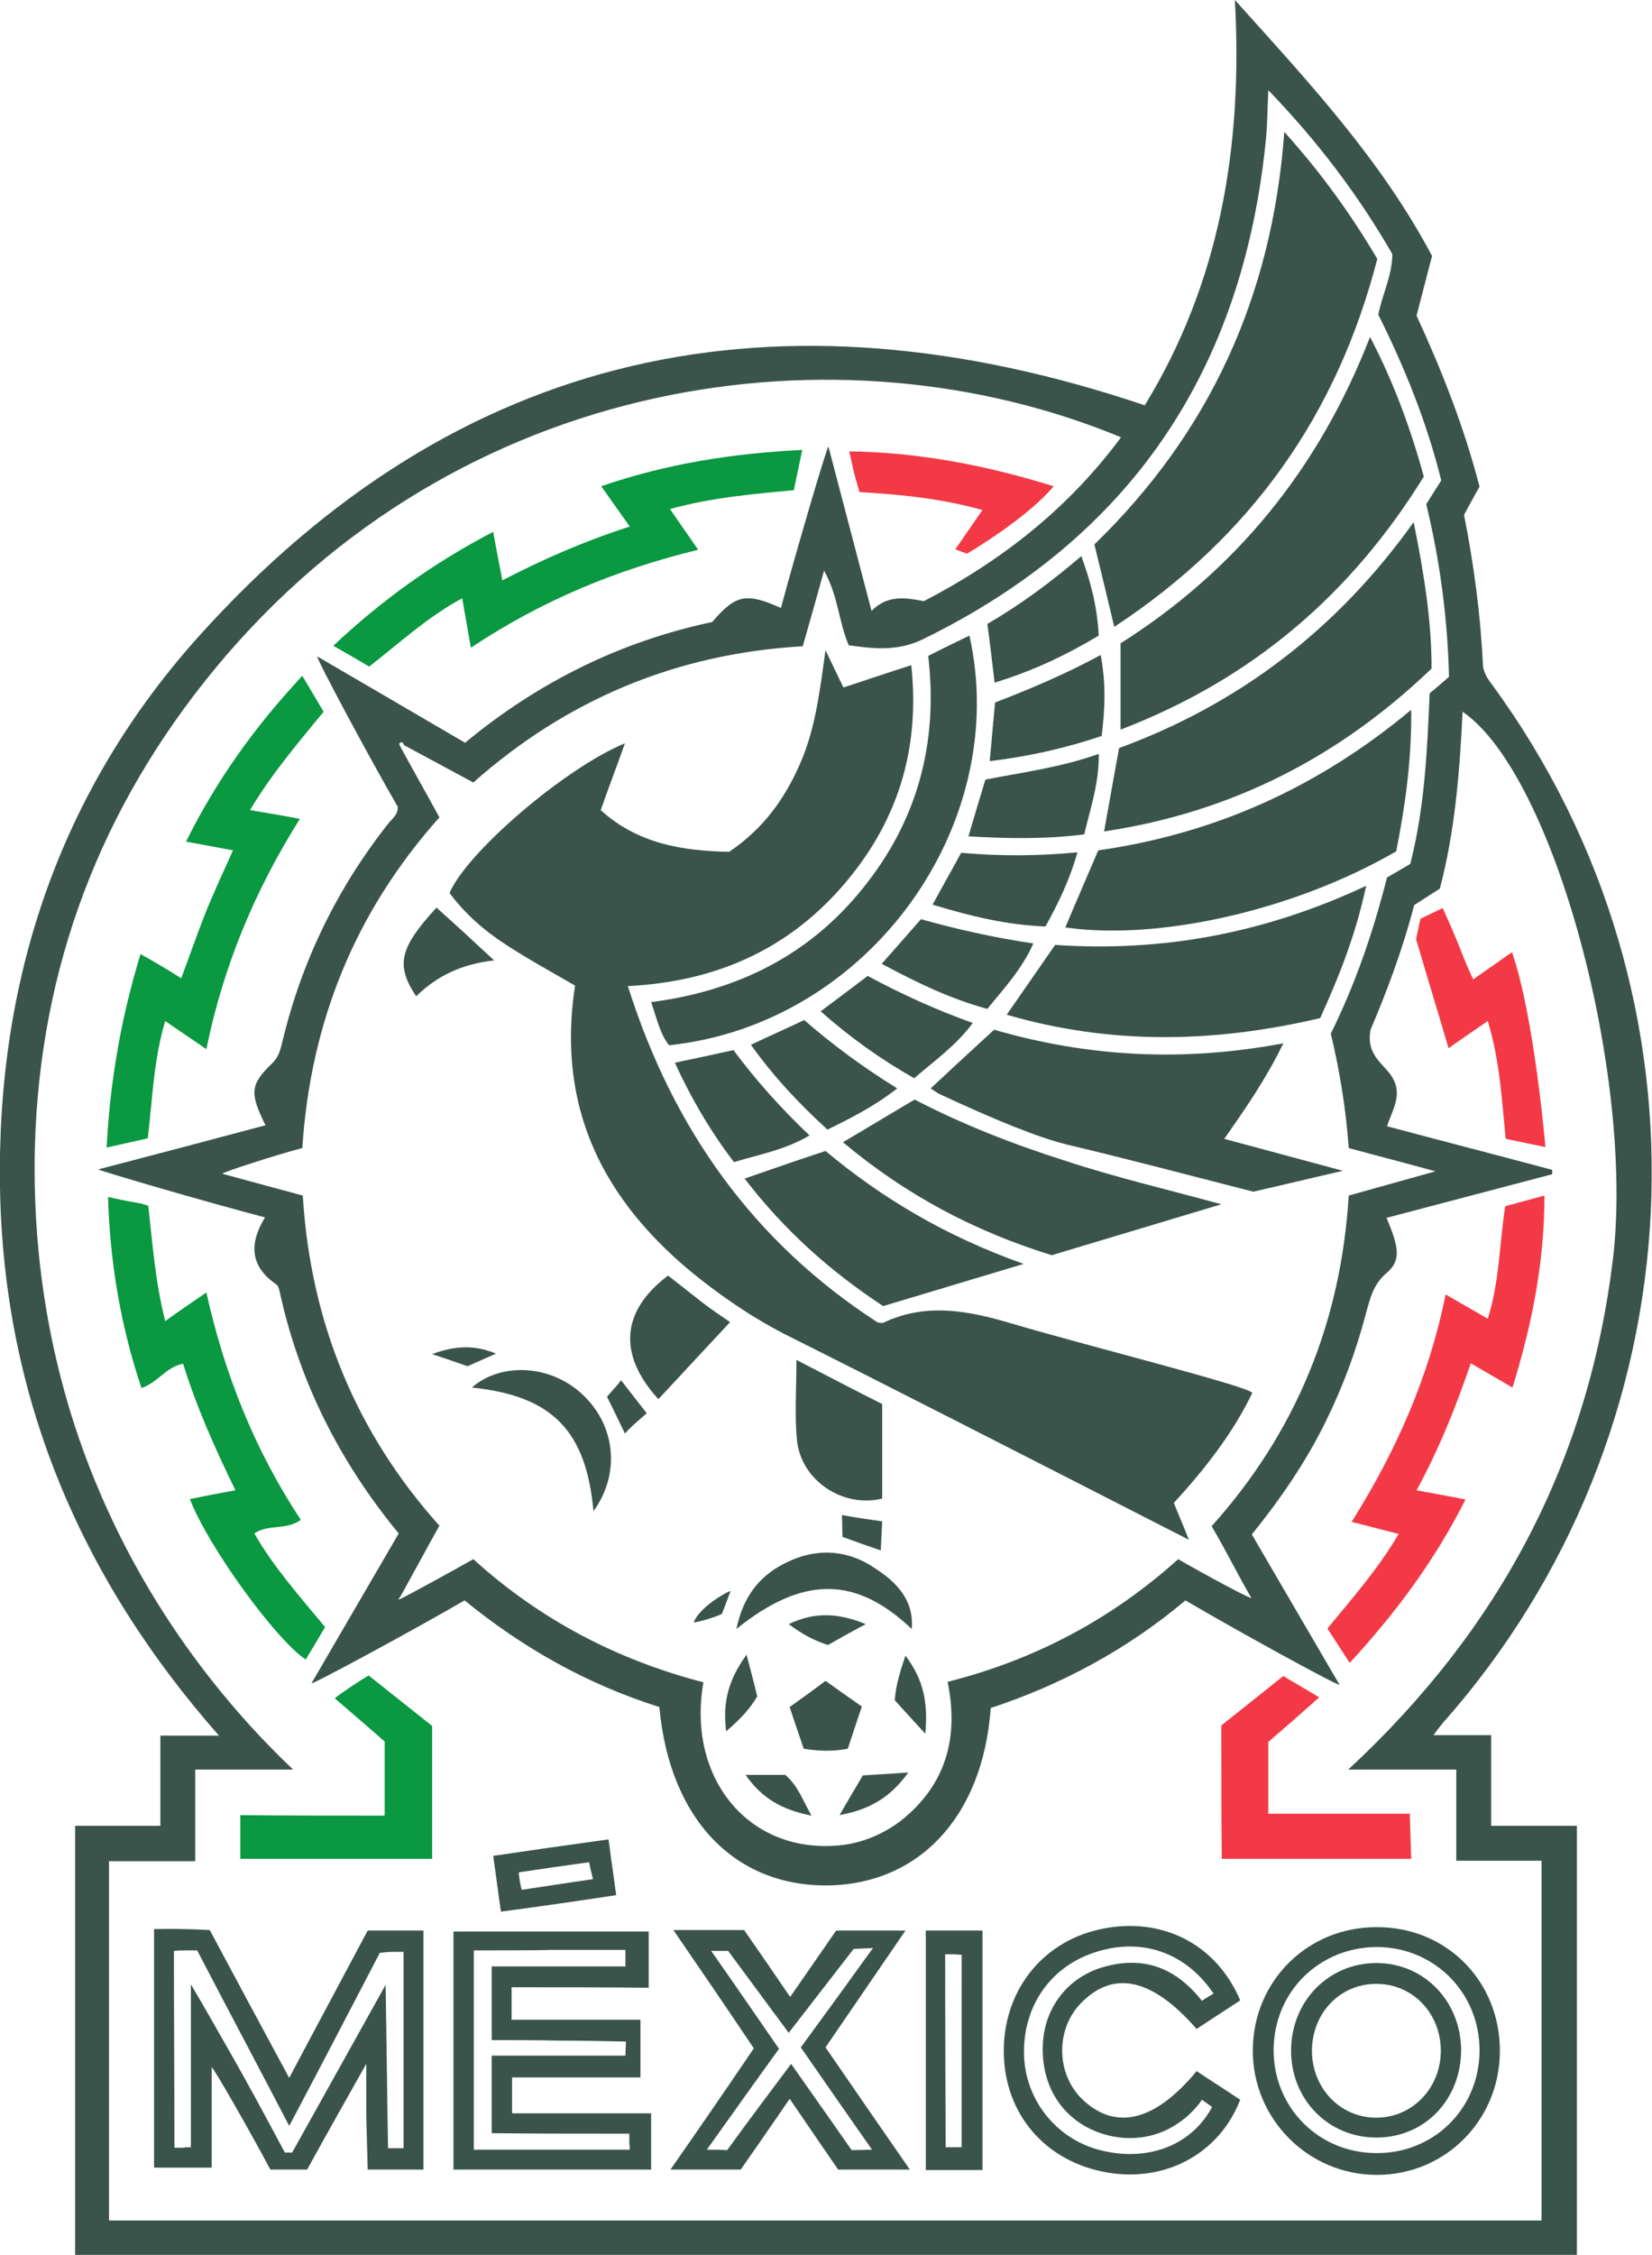 <?xml version="1.0" encoding="utf-8"?>
<!-- Generator: Adobe Illustrator 25.4.1, SVG Export Plug-In . SVG Version: 6.00 Build 0)  -->
<svg version="1.0" id="Layer_1" xmlns="http://www.w3.org/2000/svg" xmlns:xlink="http://www.w3.org/1999/xlink" x="0px" y="0px"
	 viewBox="0 0 341 465.1" enable-background="new 0 0 341 465.1" xml:space="preserve">
<g>
	<path fill="#3A544C" d="M15.5,376.6h17.6V358h12.1C16.3,325.2,0.7,287.8,0,244.9c-0.7-42.9,12.3-81.6,40.9-113.5
		c53.7-59.8,119.7-73.3,195.4-47.8c15.3-25,20.3-52.9,18.6-83.6c15.4,17.1,30.2,33,40.7,52.8c-1,3.9-2.1,8-3.2,12.3
		c5.2,11.3,9.8,22.9,13,35.3c-1,1.7-2,3.6-3.2,5.8c2,10.1,3.4,20.4,3.9,30.9c0.1,1.6,0.9,2.8,1.8,4c47.9,65.2,43,154.4-10,214.2
		c-0.5,0.6-1,1.2-2,2.6h11.9v18.7h17.7v88.5h-310V376.6z M83.4,153.7c-0.2-0.5-0.5-0.9-1-0.3c0.1,0.3,0.2,0.6,0.4,0.9
		c2.6,4.8,5.3,9.5,7.9,14.3c-17.5,19.6-26.6,42.3-28.3,68.2c-5.7,1.5-16.5,5-16.5,5.3c5.5,1.5,11,3,16.6,4.5
		c1.6,26.2,11,48.9,28.2,68.1c-2.7,4.8-5.1,9.3-7.6,13.8c-0.2,0.4-0.4,0.7-0.9,1.5c0.9-0.3,10.9-5.8,15.5-8.4
		c13.9,12.6,29.8,20.8,47.5,25.4c-3.5,19.8,9.4,35.6,28.4,33.6c4.5-0.5,8.7-2.3,12.3-5c9.6-7.6,12-17.5,9.7-28.7
		c18.2-4.6,33.9-13,47.6-25.3c5,2.9,14.8,8.2,15.1,8c-2.8-4.8-5.3-9.9-8.2-14.8c17.5-19.5,26.7-42.2,28.3-68.2
		c5.7-1.6,11.1-3.1,17.9-5c-6.9-1.9-12.4-3.3-17.9-4.8c-0.6-8.3-1.9-16.1-3.7-23.6c5.2-10.5,8.8-21.2,11.6-32.2
		c1.7-1,3.3-1.9,4.8-2.8c3-11.7,3.5-23.5,4-35.2c1.5-1.2,2.7-2.3,4-3.4c-0.3-12.2-1.9-24.1-4.7-35.6c1.1-1.8,2.1-3.3,3.1-4.9
		c-3-12.1-7.6-23.4-13-34.2c0.9-4.4,2.9-8.2,2.9-12.5c-7-12.1-15.2-23-25.6-33.8c-0.2,4.3-0.2,7.2-0.5,10.2
		c-4.7,47.4-27.8,82.1-70.9,103.1c-5.2,2.5-10.2,1.9-15.2,1.2c-2.1-4.8-2.1-10-5.1-15.4c-1.6,5.8-3,10.7-4.4,15.6
		c-26.1,1.5-48.7,11-68,28.1L83.4,153.7z M136.1,352.1c-14.9-4.7-28.2-12.2-40.2-22c-10.5,6.1-31.4,17.4-31.6,17.1
		c6-10.3,12-20.6,18-30.9c-12.1-14.7-20.3-30.9-24.4-49.1c-0.2-0.8-0.3-1.9-0.9-2.3c-5.4-3.7-5.6-8.4-2.3-13.8
		c-11.9-3.1-34.5-9.7-34.4-9.9c11.5-3,22.9-6,34.5-9.1c-3.3-6.7-3.2-8.4,1.5-12.9c1.3-1.3,1.6-2.8,2-4.4c4-16.6,11.3-31.6,21.9-45
		c0.8-1,2-1.8,1.9-3.4c-5.8-10-16.9-30.7-16.6-31L96,153.2c15.1-12.5,32.1-20.9,51-24.9c4.9-5.7,7-6.1,14.2-2.9
		c3-11.2,9.5-33.3,9.8-33.3c2.9,11.1,5.8,22.1,8.9,33.9c3.4-3.4,7.1-2.7,10.8-2c16-8.3,29.8-19.1,40.7-33.8
		C173.5,66.2,94.8,76.9,44.4,137.9c-23.6,28.6-36.2,61.6-37.2,98.7c-0.3,12.7,0.4,34.6,9,59.8C28.1,331,48.5,353.6,60.5,365
		c-6.7,0-13.5,0-20.2,0v18.9H22.5V458h295.7v-74.2h-17.6V365h-22.3c31.4-29.1,49.5-63.6,54.6-105c4.6-37.6-12-100.2-31-113.2
		c-0.6,12.6-1.6,24.8-4.7,36.5c-1.9,1.2-3.6,2.3-5.3,3.4c-2.4,9.3-5.8,18.2-9,25.7c-1,5.5,3,7.1,4.6,10c2,3.5-0.1,6.6-1.2,9.9
		c11.6,3.1,22.9,6,34.1,9c0,0.5,0,0.4,0,0.9c-11.4,3-22.8,6-34.2,9c2.6,6.1,3,8.8,0.1,11.3c-2.9,2.4-3.5,5.4-4.4,8.6
		c-2,7.6-4.7,14.9-8.2,22c-4.1,8.4-9.4,16.1-15.3,23.4c6.1,10.5,12.1,20.7,18.1,31c-0.3,0.3-21.3-11.2-31.8-17.4
		c-12,10.1-25.6,17.4-40.2,22.2c-1.6,22.4-14.8,36.4-33.8,36.6C151.5,389,138.2,375.1,136.1,352.1z"/>
	<path fill="#3A544C" d="M59.7,428.6c5.7-10.8,11-20.6,16.2-30.4c3.9,0,7.5,0,11.5,0c0,16.4,0,32.8,0,49.3c-1.8,0-9.5,0-11.5,0
		c-0.1-3.6-0.2-7.3-0.3-11c0-3.7,0-7.3,0-10.8c-4.1,7.3-8.2,14.5-12.2,21.8c-2.4,0-4.9,0-7.6,0c-3.7-7-11.8-21.2-12.1-21.1
		c0,6.9,0,13.7,0,20.7c-1.5,0-4.5,0-6,0c-1.5,0-4.5,0-5.9,0c0-16.4,0-32.8,0-49.2c1.8,0,3.7-0.1,5.6,0c2,0,4,0.1,5.9,0.2
		C48.6,408,53.9,417.9,59.7,428.6z M39.4,442.9c0-11.2,0-22.4,0-33.6c2.5,4.2,5,8.6,7.5,13c4.2,7.3,8.1,14.6,11.9,21.7
		c0.5,0,1,0,1.5,0c6.4-11.5,12.9-23.1,19.3-34.6c0.2,11.2,0.3,22.4,0.5,33.7c1.1,0,2.1,0,3.2,0c0-13.4,0-26.8,0-40.5
		c-0.7,0-1.4,0-2.1,0c-1,0-1.9,0.1-2.8,0.2c-6.2,11.9-12.4,23.8-18.7,35.7c-6.3-12.1-12.7-24.1-19-36.2c-0.8,0-1.6,0-2.4,0
		c-0.8,0-1.6,0-2.4,0.1c0,13.5,0.1,27,0.1,40.6c0.6,0,1.2,0,1.7,0C38.2,442.9,38.8,442.9,39.4,442.9z"/>
	<path fill="#3A544C" d="M105.6,409.9c0,2.5,0,4.3,0,6.7c8.8,0,17.6,0,26.6,0c0,4.1,0,7.7,0,11.9c-8.8,0-17.5,0-26.5,0
		c0,2.7,0,4.8,0,7.4c9.6,0,19,0,28.7,0c0,4.1,0,7.7,0,11.6c-13.5,0-27.1,0-40.8,0c0-16.4,0-32.6,0-49.1c13.5,0,26.7,0,40.3,0
		c0,3.8,0,7.3,0,11.6C124.4,409.9,115,409.9,105.6,409.9z M97.8,402.3v41.1H130c0-0.6-0.1-1.1-0.1-1.7c0-0.6,0-1.1,0-1.6
		c-9.5,0-19,0-28.4-0.1V424h27.6c0-1,0.1-1.9,0.1-2.9c-4.6-0.1-9.2-0.2-13.8-0.2c-4.7-0.1-9.3-0.1-13.9-0.1v-15.2
		c9.2,0,18.4,0,27.6,0c0-1.1,0-2.2,0-3.4c-2.3,0-13.3,0-15.6,0C111.2,402.3,100.2,402.3,97.8,402.3z"/>
	<path fill="#F33946" d="M292.4,307.4c3.8,0.7,6.7,1.2,10.1,1.9c-6.3,12.5-14.4,23.4-23.9,33.7c-4.6-7.1,0,0-4.6-7.1
		c5.1-6.2,10.5-12.3,14.7-19.5c-9.7-2.5,0,0-9.7-2.5c9.2-14.6,16-30,19.4-46.9c8.7,5,0,0,8.7,5c2.4-7.5,2.4-15.4,3.6-23.2
		c8.1-2.2,0,0,8.1-2.2c0,13.8-2.6,26.7-6.6,39.6c-8.6-5,0,0-8.6-5C300.6,289.9,297.2,298.6,292.4,307.4z"/>
	<path fill="#0A9841" d="M51.6,167.1c3.7,0.6,6.6,1.1,10.3,1.8c-9.3,14.8-15.8,30.3-19.3,47.5c-3.1-2.1-5.6-3.8-8.5-5.8
		c-2.4,8-2.6,15.9-3.6,24.2c-2.8,0.6-5.7,1.3-8.5,1.9c0.3-5.3,0.8-11.1,1.8-17.3c1.3-8.5,3.2-16,5.2-22.6c1.5,0.8,5.7,3.2,8.4,5
		c1.7-4.5,3.2-8.9,4.9-13.2c1.7-4.3,3.7-8.5,5.8-13.2c-3.3-0.6-6.3-1.2-9.7-1.8c6.3-12.7,14.2-23.7,24-34.2c1.6,2.7,2.9,4.9,4.4,7.4
		C61.5,153.3,56.2,159.4,51.6,167.1z"/>
	<path fill="#0A9841" d="M97.2,133.6c-0.7-3.9-1.2-6.8-1.8-10.2c-7.2,3.9-12.9,9.2-19.2,14.1c-2.3-1.4-4.6-2.7-7.4-4.3
		c10-9.4,20.7-17.1,33-23.5c0.6,3.4,1.2,6.4,1.9,10c8.5-4.4,17-8.1,26.3-11.1c-2.1-2.9-3.8-5.4-5.9-8.3c13.6-4.7,27.3-6.8,41.5-7.5
		c-0.3,1.4-0.6,2.9-0.9,4.3c-0.3,1.4-0.6,2.7-0.8,4c-8.4,0.8-16.9,1.5-25.6,3.9c1.9,2.8,3.7,5.3,5.8,8.4
		C127.3,117.5,111.9,123.8,97.2,133.6z"/>
	<path fill="#0A9841" d="M67.1,335.6c-1.4,2.4-2.7,4.6-4,6.7c-6.4-4.3-20.3-23.6-23.9-33.1c3-0.6,6-1.2,9.4-1.8
		c-4.2-8.6-8-17.1-10.8-26.1c-3.5,0.6-5.1,3.8-8.6,5c-4.3-12.8-6.5-25.9-6.9-39.4c8.3,1.8,5.5,0.9,8.3,1.8
		c0.9,7.8,1.4,15.5,3.5,23.8c2.9-2.1,5.4-3.8,8.5-5.9c3.8,17.1,10.1,32.7,19.5,46.9c-3.1,2.2-6.7,0.8-9.6,2.8
		C56.4,323.1,61.7,329.1,67.1,335.6z"/>
	<path fill="#3A544C" d="M247,427.2c3,2,6,3.9,9,5.9c-4.3,11.1-15.4,17.1-27.5,15c-12.7-2.2-21.1-12-21.3-24.6
		c-0.2-12.6,7.7-22.8,19.6-25.5c12.7-2.9,24.2,2.8,29.2,14.6c-3,2-6,3.9-9,5.9c-9-10.3-16.9-12.2-23.6-5.6
		c-5.6,5.4-5.5,14.9,0.1,20.2C230.3,439.5,238.4,437.6,247,427.2z M250.5,411.2c-5.9-8.7-15.2-11.7-24.8-8.4
		c-9.2,3.1-14.8,11.5-14.3,21.6c0.5,9.3,7.1,17.1,16.1,19.2c9.7,2.3,18.5-1.2,22.7-9c-0.7-0.5-1.4-1-2.1-1.5c-0.6,0.9-1.5,2-2.7,3.1
		c-0.5,0.5-2.5,2.2-5.2,3.4c-4.7,2-10.2,1.9-15.2-0.5c-6.7-3.3-10.3-10-9.7-18.1c0.6-7.5,5.6-13.5,12.9-15.4
		c8.2-2.2,14.7,0.5,19.9,7.1C248.8,412.2,249.5,411.8,250.5,411.2z"/>
	<path fill="#3A544C" d="M139,398.1c5.5,0,9.8,0,14.6,0c3,4.3,6.1,8.8,9.5,13.8c3.3-4.8,6.4-9.2,9.5-13.7c4.6,0,9,0,14.3,0
		c-5.7,8.3-11,16.1-16.5,24.1c5.7,8.3,11.3,16.4,17.4,25.2c-5.3,0-9.9,0-14.8,0c-3.1-4.5-6.4-9.3-10-14.6c-3.6,5.3-6.9,10-10.1,14.6
		c-4.7,0-9.1,0-14.5,0c6-8.6,11.5-16.6,17.2-25C150.3,414.6,144.9,406.7,139,398.1z M163.3,425.7c8.1,11.5,12.5,17.8,12.5,17.8l0,0
		c0,0,0.1,0,4.2-0.1c-4.9-7-9.8-14-14.7-21.1c5-6.8,10-13.7,14.9-20.5c-1.3,0.1-2.7,0.1-4,0.2c-4.5,5.8-8.9,11.5-13.4,17.3
		c-6.5-8.8-12.5-16.9-12.5-16.9c0,0-1.2,0-3.5,0c4.7,6.7,9.3,13.4,14,20.2c-5,6.9-9.9,13.8-14.9,20.8c1.4,0,2.8,0,4.2,0.1l0,0
		C154.5,437.4,158.9,431.6,163.3,425.7z"/>
	<path fill="#F33946" d="M252.1,355.9c4-3.2,8.3-6.6,12.8-10.2c2.3,1.4,4.6,2.7,7.4,4.4c-3.7,3.3-7,6.2-10.5,9.2c0,4.6,0,9.3,0,14.8
		c9.9,0,19.6,0,29.2,0c0.3,9.3,0,0,0.3,9.3c-13,0-25.9,0-39.1,0C252.1,374.4,252.1,365.4,252.1,355.9z"/>
	<path fill="#0A9841" d="M79.4,374.5c0-5.5,0-10.3,0-15.3c-3.3-2.9-6.7-5.8-10.3-8.9c1-0.9,6-4.2,7-4.7c4.4,3.5,8.8,7,13.1,10.4
		c0,9.1,0,18.1,0,27.4c-13.2,0-26.2,0-39.6,0c0-2.8,0-5.5,0-9C59.5,374.5,69.4,374.5,79.4,374.5z"/>
	<path fill="#3A544C" d="M309.6,423.2c-0.1,14.2-11.3,25.4-25.4,25.4c-14.2,0-25.7-11.6-25.6-25.8c0.1-14.2,11.3-25.3,25.5-25.3
		C298.5,397.4,309.7,408.6,309.6,423.2z M305.4,423.1c0.1-11.9-9.1-21.3-20.9-21.5c-12.1-0.1-21.6,9.2-21.6,21.3
		c0,11.8,9.3,21.2,21.2,21.2C295.9,444.2,305.3,435,305.4,423.1z"/>
	<path fill="#F33946" d="M304.1,202c2.6-1.8,5-3.5,8-5.6c4.6,13.2,6.9,40.2,6.9,40.2s0,0-8.2-1.7c-0.8-8-1.2-16.1-3.7-24.3
		c-2.8,1.9-5.2,3.6-8.1,5.6c-2.2-7.5-4.5-15-6.7-22.5c0.3-1.4,0.6-2.8,0.9-4.2c1.5-0.7,3.1-1.5,4.6-2.2
		C302,196.6,301.7,197,304.1,202z"/>
	<path fill="#3A544C" d="M202.8,447.6c-4.1,0-7.7,0-11.7,0c0-16.5,0-32.8,0-49.4c4,0,7.7,0,11.7,0
		C202.8,414.7,202.8,430.9,202.8,447.6z M198.5,442.9c0-13.2,0-26.5,0-39.7c-0.5,0-1.1-0.1-1.7-0.1c-0.6,0-1.1,0-1.7,0
		c0,14.3,0.1,39.8,0.1,39.8l0,0C195.2,442.9,196.3,442.9,198.5,442.9z"/>
	<path fill="#F33946" d="M217.5,100.3c-5.7,6.8-17.9,13.9-17.9,13.9s0,0-2.4-0.9c1.8-2.6,3.5-5.1,5.6-8.1
		c-8.6-2.4-16.9-3.2-25.4-3.7c-0.4-1.4-0.8-2.8-1.2-4.3c-0.3-1.4-0.6-2.8-0.9-4.1C189.8,93.3,203.6,96,217.5,100.3z"/>
	<path fill="#3A544C" d="M103.4,394.3c-0.6-4-1-7.5-1.6-11.5c8.1-1.2,15.8-2.3,23.8-3.4c0.3,1.9,0.5,3.8,0.8,5.8
		c0.3,1.9,0.5,3.8,0.8,5.7C119.3,392.1,111.7,393.2,103.4,394.3z M121.6,384.1c-5,0.7-9.9,1.4-14.5,2.1c0,0.6,0.1,1.1,0.2,1.8
		c0.1,0.6,0.2,1.2,0.4,1.8c4.8-0.7,9.8-1.5,14.7-2.2C121.6,384.1,122.3,387.6,121.6,384.1z"/>
	<path fill="#3A544C" d="M129,153.3c-1.8,5.1-3.4,9.2-5,13.8c7.7,7,17,8.4,26.5,8.6c7-4.7,11.5-10.9,14.7-18.3
		c3.1-7.1,4-14.7,5.2-23.3c1.5,3.1,2.5,5.3,3.7,7.7c4.6-1.5,9-3,14-4.6c1.9,17.7-3,32.8-14.4,45.8c-11.4,13-26.2,19.5-44.1,20.4
		c9.4,29.7,26.1,52.9,51.6,69.4c0.5,0,0.9,0.2,1.2,0c8.7-4.1,17.3-2.5,26.1,0.1c15.5,4.6,49.1,13,50,14.4c-4,8.3-9.7,15.6-16.2,22.7
		c1,2.5,2.1,5,3.1,7.6c-35.6-18.2-63.6-32.5-82.8-42.1c-2-1-7.4-3.8-14-8.6c-21.7-15.6-34.2-35.6-29.9-63.6
		c-4.8-2.8-9.6-5.4-14.2-8.4c-4.5-2.9-8.5-6.4-11.7-10.7C96.2,176,116.3,158.6,129,153.3z"/>
	<path fill="#3A544C" d="M265.1,27.2c7.9,8.8,13.8,17.1,19.2,26.2c-8.3,32.1-26,57.3-54.3,75.9c-1.4-5.9-2.7-11.3-4.1-17
		C249.4,89.5,262.6,61.5,265.1,27.2z"/>
	<path fill="#3A544C" d="M231.3,150.5c0-6.5,0-12,0-17.8c23.7-15,40.9-35.9,51.5-63.2c5,9.6,8.4,19,11.1,28.8
		C279,122.4,258.7,140,231.3,150.5z"/>
	<path fill="#3A544C" d="M291.8,107.7c2.2,10.9,3.7,20.4,3.7,30.2c-18.9,18.1-41,29.6-67.6,33.6c1.1-6,2-11.3,3.1-17.2
		C255.5,145.3,275.8,130.1,291.8,107.7z"/>
	<path fill="#3A544C" d="M219.9,191.3c2.3-5.5,4.5-10.5,6.8-15.9c23.8-3.4,45.2-12.8,64.6-29c0.1,10.6-1.3,20.1-3.1,29.2
		C267.5,187.6,239.5,194.1,219.9,191.3z"/>
	<path fill="#3A544C" d="M205.2,212.4c19.4,5.6,38.9,6.7,59.7,2.8c-3.6,7.4-7.7,13.3-12.2,19.7c8.2,2.2,16.3,4.4,24.5,6.6
		c-6.2,1.4-12.3,2.9-18.5,4.3c-15.2-3.9-27.8-7.2-38.4-9.7c-6.1-1.5-14.9-5.1-26.3-10.4c-0.6-0.3-1.1-0.7-1.9-1.2
		C196.5,220.4,200.6,216.6,205.2,212.4z"/>
	<path fill="#3A544C" d="M272.5,210c-21.8,5.1-43,5.6-64.7-0.7c3.4-4.9,6.6-9.5,10-14.4c21.9,1.5,43.1-2.3,64.2-12.2
		C279.8,193,276.4,201.4,272.5,210z"/>
	<path fill="#3A544C" d="M252.1,248.4c-11.7,3.5-23.3,7-35,10.5c-15.9-4.9-30.1-12.4-43.1-23.3c5.1-3,9.7-5.8,14.8-8.8
		c9.8,5.1,20.3,9.2,31,12.6C230.4,242.9,241.2,245.4,252.1,248.4z"/>
	<path fill="#3A544C" d="M200.1,131.1c8.7,38.7-20.4,80.1-62,84.5c-1.9-2.4-2.5-5.5-3.7-8.9c17.8-2.3,32.7-9.7,43.8-23.6
		c11.2-13.9,15.5-29.9,13.4-47.8C194.3,133.9,197,132.6,200.1,131.1z"/>
	<path fill="#3A544C" d="M153.7,243.1c5.8-2,10.9-3.8,16.7-5.7c11.6,9.7,24.8,17.6,40.9,23.3c-10.4,3.1-19.6,5.9-29,8.7
		C171.5,262.3,162,253.9,153.7,243.1z"/>
	<path fill="#3A544C" d="M164.4,280.5c6.2,3.2,11.9,6.2,17.7,9.1c0,6.6,0,13.1,0,19.5c-8.2,2-16.8-3.8-17.6-12.1
		C164,291.8,164.4,286.5,164.4,280.5z"/>
	<path fill="#3A544C" d="M139.3,219.2c4.3-0.9,8-1.7,12.1-2.6c4.6,6.2,9.8,12,15.7,17.6c-5.1,3-10.3,3.9-15.6,5.5
		C146.7,233.4,142.8,226.8,139.3,219.2z"/>
	<path fill="#3A544C" d="M199.9,172.5c1.2-4.1,2.3-7.7,3.5-11.7c7.7-1.5,15.5-2.5,23.4-5.3c0.1,6-1.7,11.1-3,16.6
		C215.9,173.1,208.2,173,199.9,172.5z"/>
	<path fill="#3A544C" d="M227.4,151.8c-7.7,2.6-15,4.2-23.1,5.2c0.4-4.3,0.7-8,1.1-12.1c7.3-2.8,14.6-5.9,21.8-9.8
		C228.3,140.9,228.1,146.2,227.4,151.8z"/>
	<path fill="#3A544C" d="M182,198.8c2.9-3.3,5.4-6.1,8.1-9.2c7.5,2.1,15.1,3.8,23.2,5c-2.4,5.4-6.1,9.3-9.5,13.5
		C196.1,206,189.3,202.7,182,198.8z"/>
	<path fill="#3A544C" d="M223.2,114.7c2.1,5.7,3.3,10.8,3.6,16.4c-6.7,4-13.6,7.3-21.5,9.7c-0.5-4.1-0.9-7.9-1.5-12.1
		C210.5,124.8,216.8,120.2,223.2,114.7z"/>
	<path fill="#3A544C" d="M179.1,201.3c7.1,3.8,14.1,7,21.7,9.7c-3.5,4.7-7.8,7.7-12.1,11.4c-6.9-3.9-13.2-8.4-19.3-13.8
		C172.7,206.1,175.7,203.9,179.1,201.3z"/>
	<path fill="#3A544C" d="M222.4,175.8c-1.6,5.7-3.9,10.4-6.6,15.3c-7.9-0.3-15.4-2.1-23.3-4.5c2-3.7,3.9-7,5.9-10.7
		C206.3,176.6,214.1,176.6,222.4,175.8z"/>
	<path fill="#3A544C" d="M166,210.4c6,5.2,12.1,9.7,19.2,14.1c-4.6,3.6-9.3,6-14.4,8.5c-5.8-5.3-11.1-10.9-15.8-17.5
		C158.8,213.7,162.2,212.2,166,210.4z"/>
	<path fill="#3A544C" d="M135.9,288.6c-8.4-9.2-7.7-18.2,2-25.5c2.3,1.8,4.7,3.7,7,5.5c2.2,1.7,4.5,3.2,5.8,4.1
		C145.7,278.1,140.8,283.3,135.9,288.6z"/>
	<path fill="#3A544C" d="M122.5,311.7c-1.5-16.7-8.6-23.8-25.1-25.5c6.1-5.3,16.3-4.7,22.8,1.4C127.1,294,128.1,304,122.5,311.7z"/>
	<path fill="#3A544C" d="M188.2,336c-11.5-10.9-22.4-11.1-36.2,0c1.4-6.6,4.6-10.8,9.9-13.5c6.4-3.3,13-3,18.9,1.1
		C185.1,326.4,188.7,330.1,188.2,336L188.2,336z"/>
	<path fill="#3A544C" d="M85.9,205.5c-4.3-6.5-3.4-10,4.2-18.3c3.8,3.4,7.6,6.9,11.9,10.9C95.6,198.8,90.4,201.1,85.9,205.5z"/>
	<path fill="#3A544C" d="M177.9,352c-1.1,3.2-2,6-2.9,8.7c-3.1,0.6-5.9,0.5-9.1,0c-0.9-2.7-1.9-5.5-2.9-8.6c2.5-1.8,4.9-3.5,7.4-5.4
		C172.9,348.5,175.2,350.1,177.9,352z"/>
	<path fill="#3A544C" d="M154.1,341.3c0.9,3.5,1.6,6,2.2,8.6c-1.5,2.6-3.5,4.7-6.4,7.2C149.1,351.1,150.4,346.4,154.1,341.3z"/>
	<path fill="#3A544C" d="M178.7,335c-3.2,1.7-5.5,3-7.8,4.3c-2.9-0.9-5.4-2.3-8.1-4.3C168,332.5,172.9,332.6,178.7,335z"/>
	<path fill="#3A544C" d="M186.9,341.5c3.7,4.9,4.7,9.6,4.1,16.1c-2.6-2.8-4.4-4.8-6.3-6.9C184.9,347.6,185.8,344.8,186.9,341.5z"/>
	<path fill="#3A544C" d="M167.5,374.5c-6-1.2-10.2-3.5-13.6-8.4c3.1,0,5.6,0,8.2,0C164.6,368.2,165.6,371.1,167.5,374.5z"/>
	<path fill="#3A544C" d="M178.1,366.2c2.8-0.2,5.4-0.3,9.4-0.6c-3.8,5.2-7.9,7.6-14.2,8.8C175.1,371.2,176.6,368.8,178.1,366.2z"/>
	<path fill="#3A544C" d="M133.5,291.5c-0.8,0.7-1.6,1.4-2.4,2.1c-0.8,0.7-1.5,1.4-2.1,2.1c-1.2-2.5-2.4-5-3.7-7.6
		c0.4-0.5,0.9-1,1.3-1.5c0.6-0.6,1.1-1.3,1.6-1.9C129.9,286.9,131.6,289.1,133.5,291.5z"/>
	<path fill="#3A544C" d="M182.1,313.8c-0.3,6,0,0-0.3,6c-2.6-0.9-5.2-1.8-7.9-2.8c-0.1-4.5,0,0-0.1-4.5
		C176.5,313,179.2,313.4,182.1,313.8z"/>
	<path fill="#3A544C" d="M96.5,281.8c-2.3-0.8-4.3-1.5-7.3-2.5c4.9-1.8,8.8-1.9,13.2-0.1C100.3,280.1,98.6,280.9,96.5,281.8z"/>
	<path fill="#3A544C" d="M150.8,328.2c-0.6,1.5-1.1,3-1.8,4.7c-1.7,0.8-5.6,1.9-5.8,1.7C144.5,331.3,150.6,328,150.8,328.2z"/>
	<path fill="#3A544C" d="M188.1,336c0.1,0,0.2-0.1,0.3-0.1C188.4,335.9,188.3,335.9,188.1,336L188.1,336z"/>
	<path fill="#3A544C" d="M301.6,422.8c0,10.2-7.4,18-17.3,18.1c-10.1,0.1-17.9-7.9-17.8-18.1c0.1-10.1,7.8-17.9,17.6-17.9
		C293.9,404.9,301.5,412.7,301.6,422.8z M284.3,409.2c-7.6-0.1-13.4,5.9-13.5,13.7c0,7.8,5.8,13.9,13.3,13.9
		c7.3,0,13.1-5.9,13.3-13.4C297.6,415.5,291.8,409.3,284.3,409.2z"/>
</g>
</svg>
